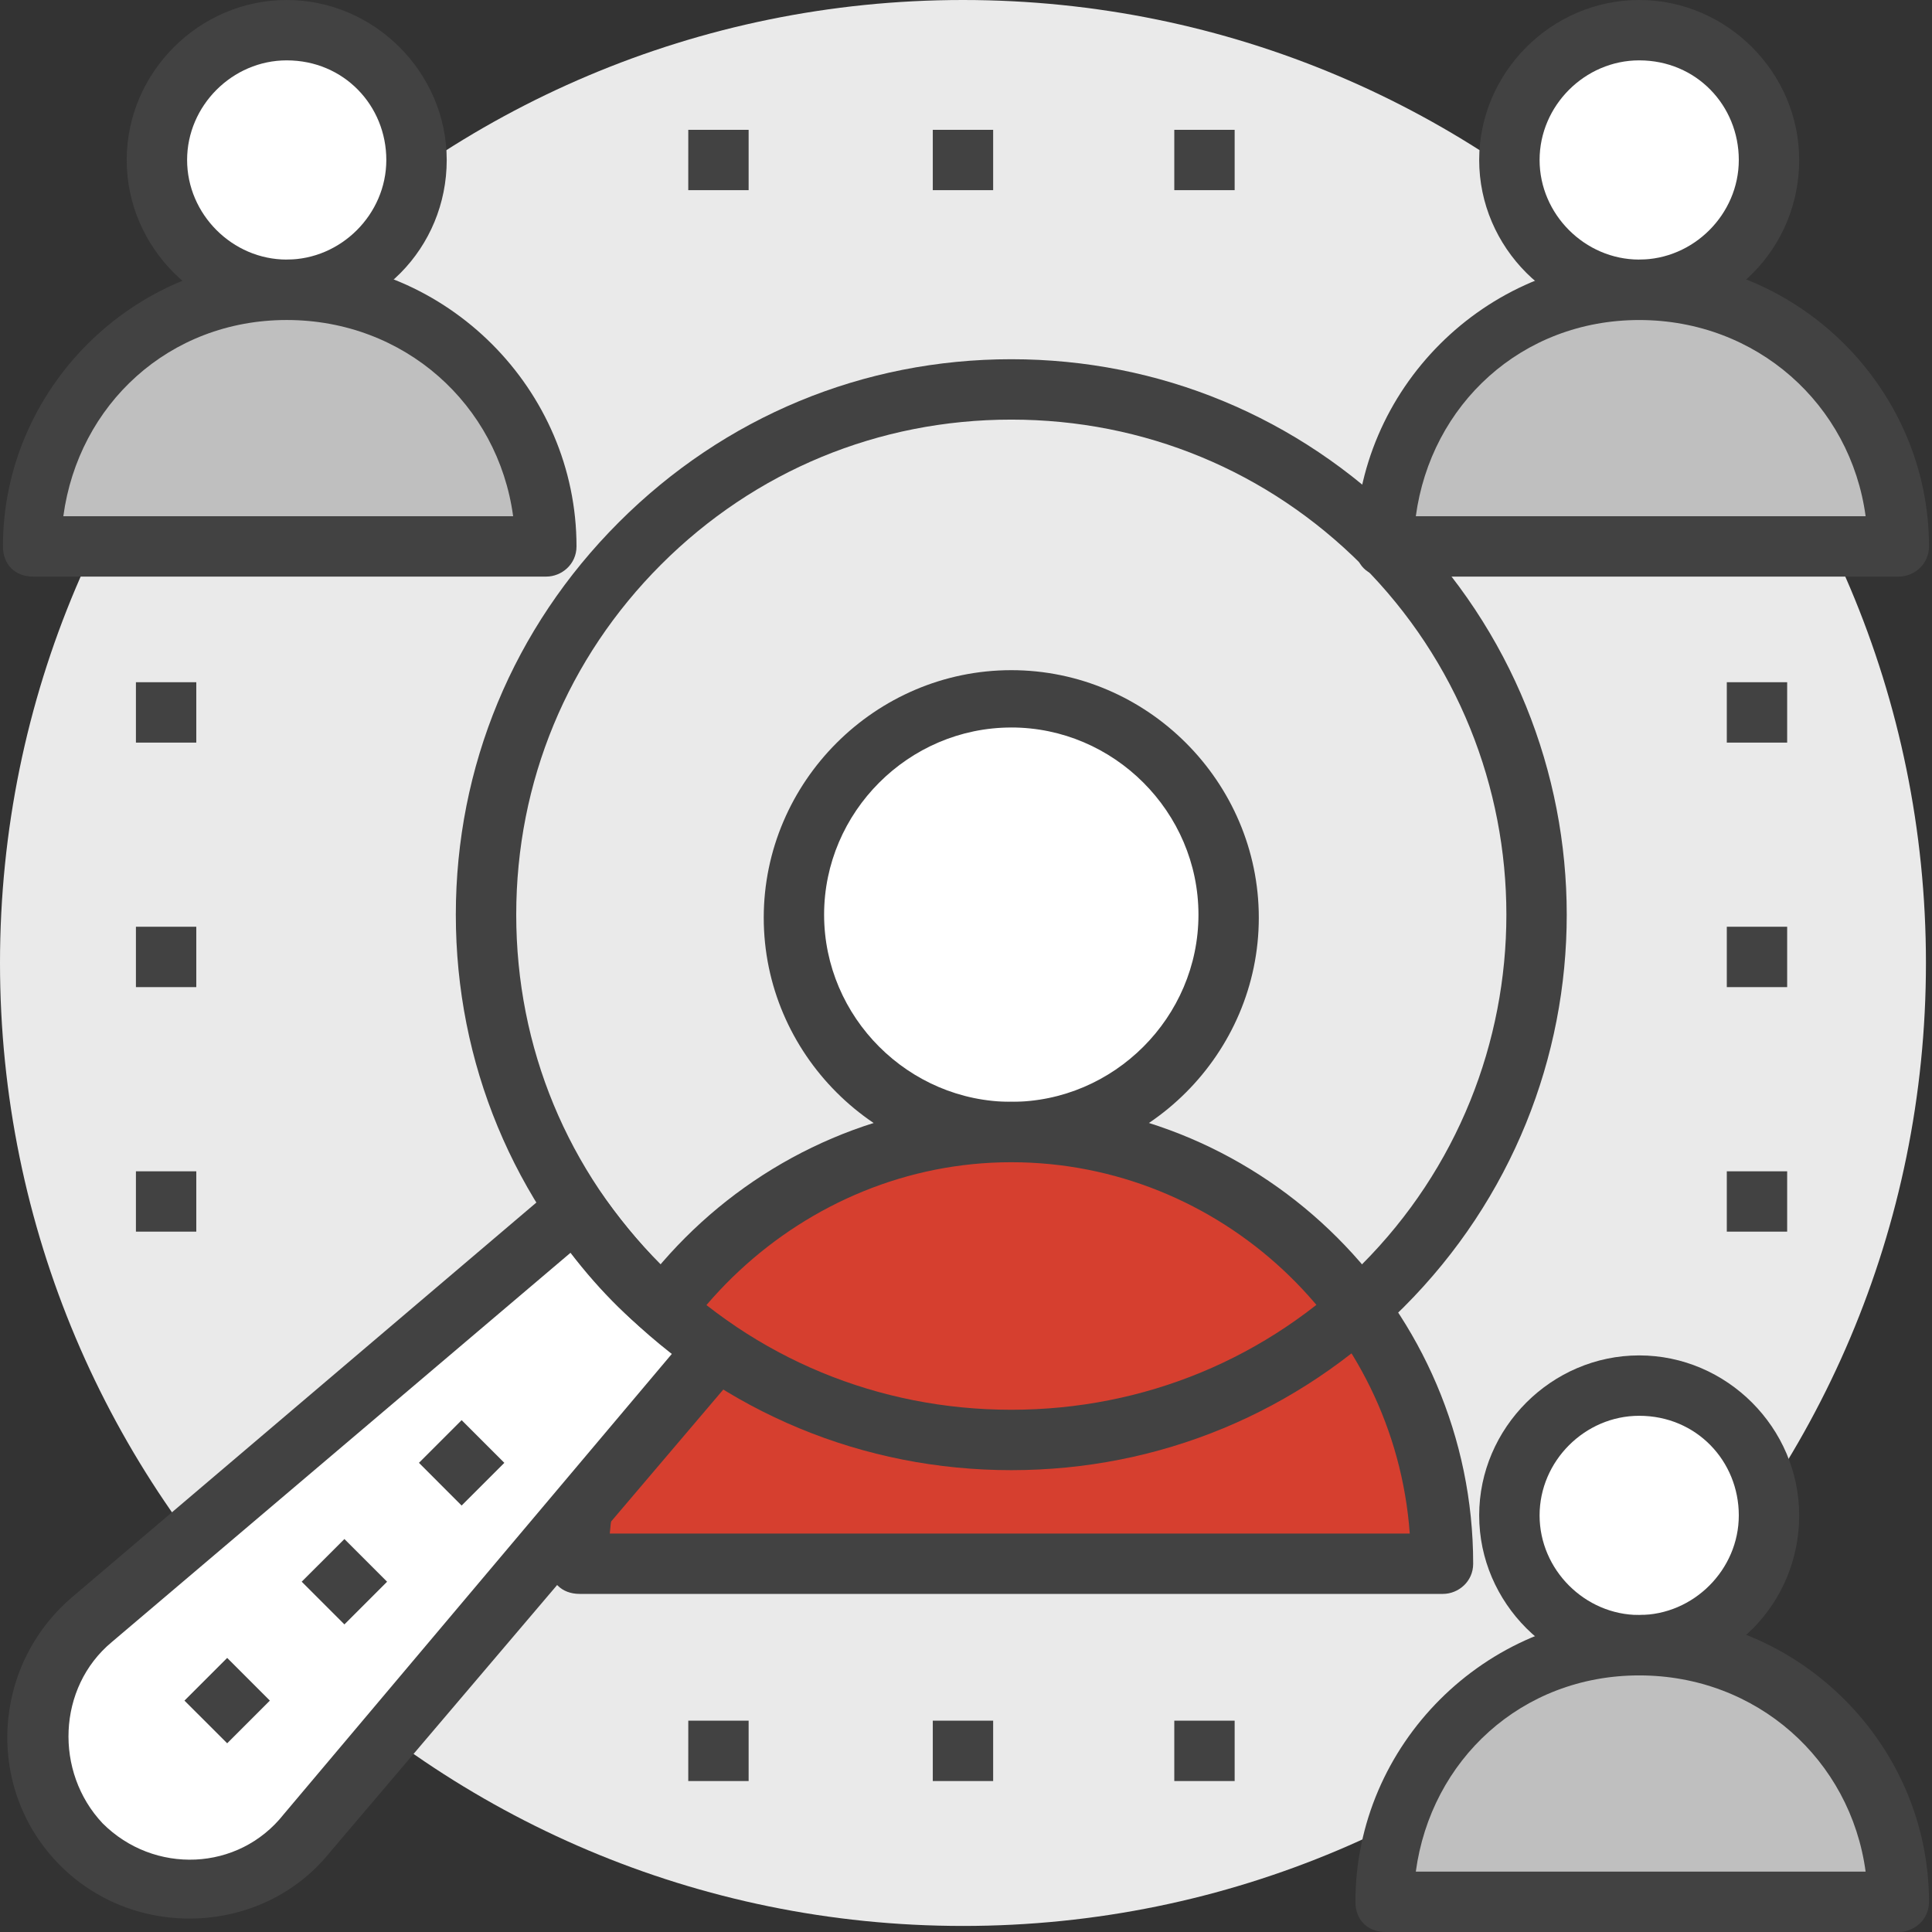 <svg fill="none" height="90" width="90" xmlns="http://www.w3.org/2000/svg"><rect width="100%" height="100%" fill="#333333" stroke="none"/><path d="M44.859 89.718c24.775 0 44.859-20.084 44.859-44.859C89.718 20.084 69.634 0 44.859 0 20.084 0 0 20.084 0 44.859c0 24.775 20.084 44.859 44.859 44.859z" fill="#eaeaea"/><path d="M47.109 52.733c5.591 0 10.124-4.532 10.124-10.124 0-5.591-4.533-10.124-10.124-10.124-5.592 0-10.125 4.533-10.125 10.124 0 5.592 4.533 10.124 10.125 10.124z" fill="#fff"/><path d="M47.11 54.281c-6.33 0-11.532-5.202-11.532-11.53 0-6.33 5.202-11.532 11.531-11.532 6.33 0 11.531 5.202 11.531 11.531 0 6.329-5.202 11.531-11.53 11.531zm0-20.391c-4.782 0-8.72 3.938-8.72 8.72s3.938 8.718 8.72 8.718 8.719-3.938 8.719-8.719-3.939-8.72-8.72-8.72z" fill="#424242"/><path d="M47.11 52.875c-11.11 0-20.11 9-20.11 20.11h40.219c0-11.11-9-20.11-20.11-20.11z" fill="#d63f2f"/><path d="M67.22 74.25H27c-.844 0-1.406-.562-1.406-1.407 0-11.813 9.703-21.516 21.516-21.516 11.813 0 21.516 9.703 21.516 21.516 0 .845-.703 1.407-1.406 1.407zm-38.814-2.812h37.266c-.704-9.703-8.859-17.297-18.564-17.297s-17.86 7.734-18.702 17.297zm3.657-65.391h2.811v2.812h-2.812zm11.39 0h2.812v2.811h-2.812zm11.25 0h2.812v2.811h-2.812zm-22.64 74.109h2.811v2.812h-2.812zm11.39 0h2.812v2.812h-2.812zm11.25 0h2.812v2.812h-2.812zm25.738-48.374h2.812v2.812h-2.812zm0 11.39h2.812v2.812h-2.812zm0 11.391h2.812v2.812h-2.812zM6.332 31.782h2.812v2.812H6.332zm0 11.39h2.812v2.812H6.332zm0 11.391h2.812v2.812H6.332z" fill="#424242"/><path d="M33.326 62.86L14.34 85.501c-2.672 3.235-7.595 3.374-10.547.422-2.953-2.953-2.812-7.734.42-10.548L26.857 56.25a22.313 22.313 0 006.468 6.61z" fill="#fff"/><path d="M2.81 86.906c-3.515-3.515-3.235-9.281.562-12.515l22.5-19.125c.282-.282.704-.422 1.125-.282.421 0 .704.282.984.562 1.687 2.39 3.656 4.5 6.188 6.188.282.282.562.562.562.983s0 .845-.282 1.125l-19.126 22.5c-3.094 3.797-9 4.078-12.515.563zM26.576 58.36L5.2 76.5c-2.531 2.111-2.672 6.048-.42 8.438 2.39 2.39 6.328 2.25 8.436-.421L31.356 63c-1.827-1.265-3.374-2.811-4.78-4.64z" fill="#424242"/><path d="M47.11 68.486c-6.89 0-13.359-2.673-18.281-7.595-4.922-4.922-7.595-11.39-7.595-18.281s2.673-13.36 7.595-18.282c4.922-4.922 11.39-7.594 18.281-7.594 6.892 0 13.36 2.672 18.282 7.594 10.124 10.125 10.124 26.439 0 36.563-4.922 4.922-11.39 7.595-18.282 7.595zm0-48.939c-6.188 0-11.952 2.39-16.312 6.75-4.36 4.36-6.75 10.125-6.75 16.313s2.39 11.952 6.75 16.312c4.36 4.36 10.124 6.75 16.312 6.75 6.188 0 11.953-2.39 16.313-6.75 9-9 9-23.625 0-32.625-4.36-4.36-10.125-6.75-16.313-6.75z" fill="#424242"/><path d="M13.355 13.5a6.047 6.047 0 100-12.093 6.047 6.047 0 000 12.093z" fill="#fff"/><path d="M13.356 14.907c-4.078 0-7.454-3.374-7.454-7.453C5.902 3.374 9.278 0 13.356 0c4.078 0 7.454 3.374 7.454 7.454 0 4.079-3.235 7.453-7.454 7.453zm0-12.095c-2.532 0-4.64 2.11-4.64 4.64s2.11 4.64 4.64 4.64 4.64-2.11 4.64-4.64-1.97-4.64-4.64-4.64z" fill="#424242"/><path d="M13.359 13.5A11.942 11.942 0 001.406 25.453h23.907C25.454 18.843 19.97 13.5 13.36 13.5z" fill="#bfbfbf"/><path d="M25.45 26.86H1.544c-.845 0-1.407-.563-1.407-1.407 0-7.313 6.046-13.36 13.359-13.36s13.36 6.047 13.36 13.36c0 .844-.704 1.407-1.408 1.407zm-22.5-2.812h20.954c-.703-5.203-5.063-9.141-10.547-9.141-5.485 0-9.703 3.938-10.407 9.14z" fill="#424242"/><path d="M76.36 76.64a6.047 6.047 0 100-12.094 6.047 6.047 0 000 12.094z" fill="#fff"/><path d="M76.36 78.047c-4.078 0-7.454-3.374-7.454-7.454s3.374-7.453 7.454-7.453 7.453 3.374 7.453 7.453-3.235 7.454-7.453 7.454zm0-12.094c-2.532 0-4.64 2.11-4.64 4.64s2.11 4.64 4.64 4.64 4.64-2.11 4.64-4.64-1.97-4.64-4.64-4.64z" fill="#424242"/><path d="M76.363 76.64A11.942 11.942 0 0064.41 88.592h23.907c.141-6.609-5.343-11.952-11.952-11.952z" fill="#bfbfbf"/><path d="M88.454 90H64.547c-.844 0-1.406-.563-1.406-1.408 0-7.312 6.046-13.359 13.359-13.359 7.312 0 13.36 6.047 13.36 13.36 0 .844-.704 1.406-1.408 1.406zm-22.5-2.813h20.954c-.703-5.202-5.063-9.14-10.547-9.14s-9.703 3.938-10.407 9.14z" fill="#424242"/><path d="M76.36 13.5a6.047 6.047 0 100-12.093 6.047 6.047 0 000 12.093z" fill="#fff"/><path d="M76.36 14.907c-4.078 0-7.454-3.374-7.454-7.453C68.906 3.374 72.28 0 76.36 0s7.453 3.374 7.453 7.454c0 4.079-3.235 7.453-7.453 7.453zm0-12.095c-2.532 0-4.64 2.11-4.64 4.64s2.11 4.64 4.64 4.64S81 9.982 81 7.452s-1.97-4.64-4.64-4.64z" fill="#424242"/><path d="M76.363 13.5A11.942 11.942 0 0064.41 25.453h23.907c.141-6.61-5.343-11.953-11.952-11.953z" fill="#bfbfbf"/><path d="M88.454 26.86H64.547c-.844 0-1.406-.563-1.406-1.407 0-7.313 6.046-13.36 13.359-13.36 7.312 0 13.36 6.047 13.36 13.36 0 .844-.704 1.407-1.408 1.407zm-22.5-2.812h20.954c-.703-5.202-5.063-9.14-10.547-9.14s-9.703 3.938-10.407 9.14zM10.583 77.232l1.988 1.989-1.988 1.988-1.99-1.988zm5.461-5.538l1.988 1.989-1.988 1.988-1.99-1.989zm5.46-5.538l1.99 1.989-1.99 1.989-1.988-1.99z" fill="#424242"/></svg>